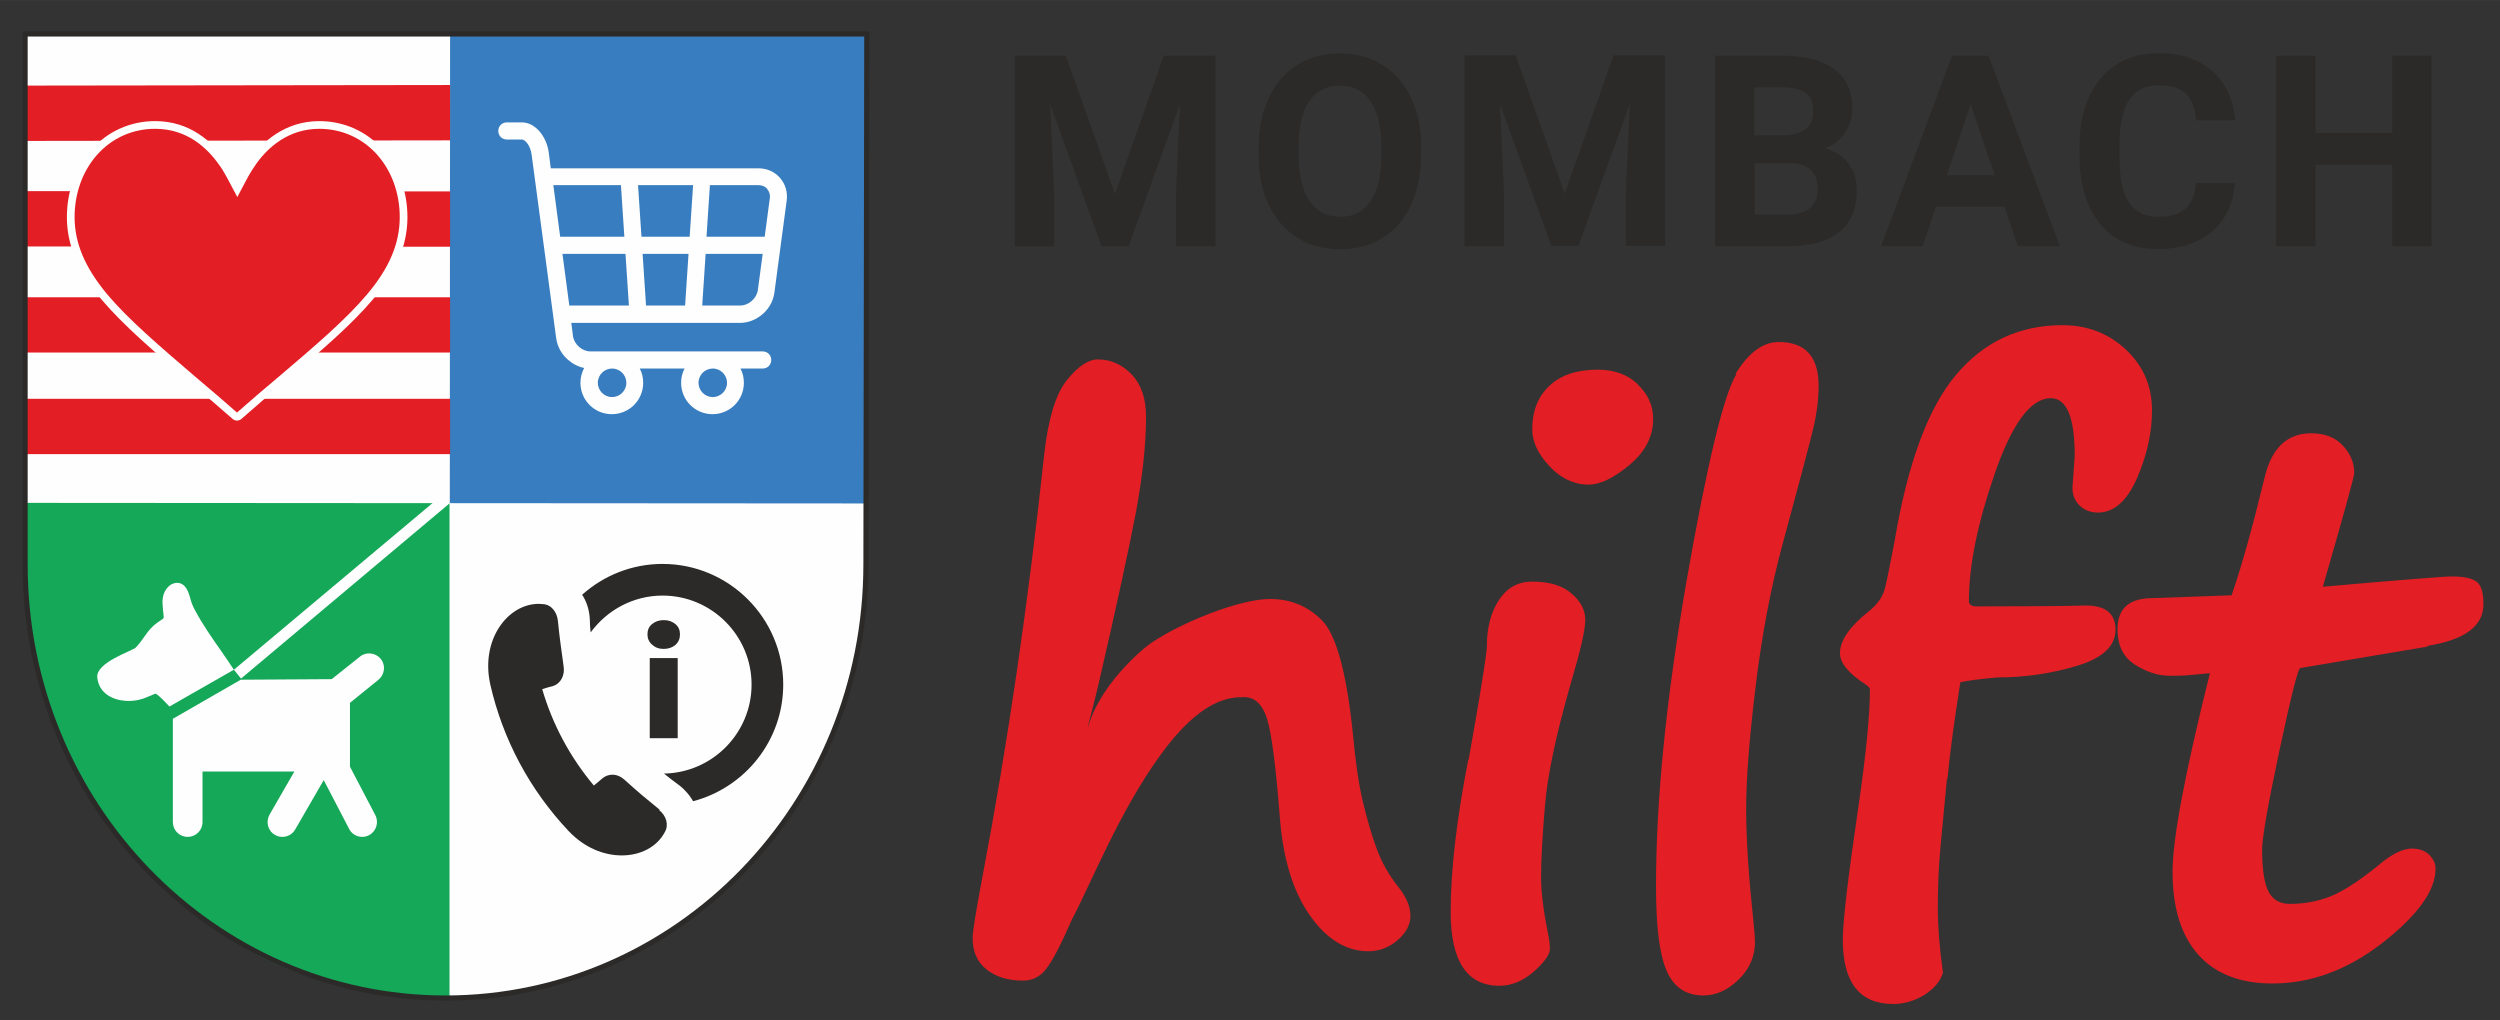 <?xml version="1.0" encoding="UTF-8"?>
<svg xmlns="http://www.w3.org/2000/svg" xmlns:xlink="http://www.w3.org/1999/xlink" xmlns:xodm="http://www.corel.com/coreldraw/odm/2003" xml:space="preserve" width="87.648mm" height="35.761mm" version="1.1" style="shape-rendering:geometricPrecision; text-rendering:geometricPrecision; image-rendering:optimizeQuality; fill-rule:evenodd; clip-rule:evenodd" viewBox="0 0 8765 3576">
 <rect x="0" y="0" width="8765" height="3576" fill="#333333" stroke="none"/>
 <defs>
  <style type="text/css">
   
    .str0 {stroke:#2B2A29;stroke-width:18;stroke-miterlimit:22.926}
    .str1 {stroke:#FEFEFE;stroke-width:27;stroke-miterlimit:22.926}
    .fil4 {fill:none;fill-rule:nonzero}
    .fil2 {fill:#14A858;fill-rule:nonzero}
    .fil5 {fill:#2B2A29;fill-rule:nonzero}
    .fil1 {fill:#387DBF;fill-rule:nonzero}
    .fil3 {fill:#E31E24;fill-rule:nonzero}
    .fil0 {fill:#FEFEFE;fill-rule:nonzero}
   
  </style>
 </defs>
 <g id="Ebene_x0020_1">
  <g id="_2575462092016">
   <g id="_2167386954256">
    <path class="fil0" d="M3036 1979c0,840 -660,1520 -1474,1520 -814,0 -1474,-681 -1474,-1520l0 -1860 2951 0 -3 1860z"></path>
    <polygon class="fil1" points="1578,117 3034,119 3034,1765 1577,1764 "></polygon>
    <path class="fil2" d="M93 1763c0,0 -41,470 104,798 113,254 262,503 614,733 344,225 735,202 765,201l0 -1731 -1484 -1z"></path>
    <path class="fil3" d="M1578 865l-1487 -1 0 -194 1487 1 0 194zm0 -567l-1487 2 0 194 1487 -2 0 -194zm0 938l-1487 0 0 -194 1487 0 0 194zm0 162l-1487 0 0 194 1487 0 0 -194z"></path>
    <path class="fil4 str0" d="M3036 1979c0,840 -660,1520 -1474,1520 -814,0 -1474,-681 -1474,-1520l0 -1860 2951 0 -3 1860z"></path>
    <path class="fil3" d="M1120 438c-116,0 -191,70 -233,129 -10,14 -20,30 -29,46l-26 49 -26 -49c-9,-16 -18,-32 -29,-46 -42,-59 -116,-129 -233,-129 -83,0 -159,34 -214,96 -53,60 -82,141 -82,227 0,95 38,184 118,280 75,89 184,182 310,290 48,41 97,82 149,128l2 1c1,1 3,1 4,1 1,0 3,0 4,-1l2 -1c52,-46 101,-88 149,-128 127,-108 236,-201 311,-290 81,-96 118,-185 118,-280 0,-86 -29,-167 -82,-227 -55,-62 -131,-96 -214,-96z"></path>
    <path class="fil4 str1" d="M1120 438c-116,0 -191,70 -233,129 -10,14 -20,30 -29,46l-26 49 -26 -49c-9,-16 -18,-32 -29,-46 -42,-59 -116,-129 -233,-129 -83,0 -159,34 -214,96 -53,60 -82,141 -82,227 0,95 38,184 118,280 75,89 184,182 310,290 48,41 97,82 149,128l2 1c1,1 3,1 4,1 1,0 3,0 4,-1l2 -1c52,-46 101,-88 149,-128 127,-108 236,-201 311,-290 81,-96 118,-185 118,-280 0,-86 -29,-167 -82,-227 -55,-62 -131,-96 -214,-96z"></path>
    <path class="fil0" d="M2735 624c-19,-22 -46,-34 -76,-34l-728 0 -7 -55c-8,-59 -49,-106 -94,-106l-53 0c-17,0 -30,13 -30,30 0,17 13,30 30,30l53 0c10,0 30,20 34,54l86 643c4,28 18,55 41,75 17,15 37,25 57,29 -8,16 -13,33 -13,52 0,61 49,110 110,110 61,0 110,-49 110,-110 0,-18 -4,-35 -12,-50l157 0c-8,15 -12,32 -12,50 0,61 49,110 110,110 61,0 110,-49 110,-110 0,-18 -4,-35 -12,-50l78 0c17,0 30,-13 30,-30 0,-17 -13,-30 -30,-30l-604 0c-29,0 -57,-25 -61,-53l-6 -47 233 0c0,0 0,0 0,0 0,0 0,0 0,0l192 0c0,0 0,0 0,0 0,0 0,0 0,0l166 0c29,0 57,-11 80,-31 23,-20 37,-46 41,-75l43 -322c4,-30 -4,-58 -23,-80zm-539 718c0,28 -23,50 -50,50 -28,0 -50,-23 -50,-50 0,-28 23,-50 50,-50 28,0 50,23 50,50zm353 0c0,28 -23,50 -50,50 -28,0 -50,-23 -50,-50 0,-28 23,-50 50,-50 28,0 50,23 50,50zm141 -679c7,8 11,20 9,32l-18 135 -204 0 12 -181 170 0c13,0 24,5 31,13zm-425 408l-12 -181 161 0 -12 181 -136 0zm-16 -241l-12 -181 193 0 -12 181 -169 0zm-72 -181l12 181 -225 0 -24 -181 237 0zm-205 241l221 0 12 181 -209 0 -24 -181zm624 181l-134 0 12 -181 200 0 -17 127c-4,29 -32,54 -61,54z"></path>
    <path class="fil0" d="M1163 2381l99 -79c22,-18 55,-14 73,8 18,22 14,55 -8,73l-100 81 0 220c0,1 0,2 0,4l89 170c13,25 3,57 -22,70 -8,4 -16,6 -24,6 -19,0 -37,-10 -46,-28l-89 -171 -100 173c-10,17 -27,26 -45,26 -9,0 -18,-2 -26,-7 -25,-14 -33,-46 -19,-71l87 -151 -322 0 0 177c0,29 -23,52 -52,52 -29,0 -52,-23 -52,-52l0 -194c0,-1 0,-3 0,-4l0 -164 238 -137 320 -2z"></path>
    <path class="fil0" d="M471 2275c32,-30 43,-65 79,-91 6,-4 13,-9 19,-13 4,-2 5,-5 5,-9 -2,-15 -3,-30 -4,-44 -2,-27 6,-51 27,-67 9,-6 51,-27 69,43 4,15 9,30 17,44 27,51 60,98 93,145 15,22 30,43 44,65l-226 129c0,0 -44,-48 -50,-45 -8,4 -17,7 -26,11 -25,11 -51,16 -78,14 -46,-3 -94,-27 -99,-83 -4,-51 119,-91 130,-101z"></path>
    <polygon class="fil0" points="820,2348 845,2379 1577,1764 1552,1734 "></polygon>
    <path class="fil5" d="M2323 1977c-108,0 -207,41 -282,108 17,26 26,57 27,89l0 0 0 0c0,14 1,29 3,43 57,-78 149,-129 252,-129 172,0 312,140 312,312 0,170 -137,309 -307,312 16,13 31,25 48,37l0 0 0 0c22,16 41,37 54,60 182,-48 316,-213 316,-409 0,-233 -190,-423 -423,-423zm-10 862c-48,-39 -78,-64 -122,-104 -13,-12 -28,-19 -44,-19 -12,0 -24,4 -34,12 -10,9 -20,17 -31,26 -83,-99 -145,-214 -181,-338 13,-4 26,-8 38,-11 28,-9 42,-39 37,-69 -9,-66 -14,-99 -20,-159 -3,-31 -23,-58 -53,-59 -5,0 -9,-1 -14,-1 -110,0 -205,127 -170,283 44,193 139,370 275,514 56,59 124,85 186,85 65,0 123,-29 151,-82 15,-26 4,-58 -20,-77z"></path>
    <path class="fil5" d="M2368 2261c11,-10 16,-22 16,-37 0,-15 -5,-27 -16,-36 -11,-9 -24,-14 -41,-14 -17,0 -30,5 -41,14 -11,9 -16,21 -16,36 0,14 5,26 16,36 11,10 24,15 41,15 17,0 30,-5 41,-14zm8 46l-98 0 0 281 98 0 0 -281z"></path>
    <path class="fil3" d="M3852 2396c64,-276 107,-477 131,-602 23,-126 35,-237 35,-334 0,-63 -17,-112 -50,-147 -34,-35 -73,-53 -119,-53 -33,0 -69,24 -108,72 -39,48 -66,135 -80,261 -56,522 -128,1015 -216,1478 -23,122 -35,195 -35,218 0,47 16,84 49,110 33,26 75,39 128,39 32,0 59,-13 80,-40 22,-27 52,-85 92,-176 64,-120 164,-374 308,-573 144,-200 245,-205 295,-205 37,0 64,25 80,75 16,50 31,165 45,345 11,147 47,263 106,346 59,84 128,125 204,125 39,0 73,-13 103,-39 30,-26 45,-54 45,-85 0,-31 -13,-63 -39,-97 -34,-42 -60,-87 -78,-135 -18,-48 -34,-103 -49,-165 -15,-62 -27,-143 -36,-244 -22,-212 -58,-343 -107,-394 -49,-50 -110,-76 -183,-76 -106,0 -310,81 -418,155 -37,25 -224,185 -231,360 14,-102 9,-53 48,-219zm1890 -1049c-36,-34 -82,-51 -140,-51 -74,0 -131,19 -171,58 -40,38 -59,89 -59,151 0,43 20,86 60,129 40,43 86,65 138,65 40,0 88,-23 143,-69 55,-46 83,-100 83,-161 0,-47 -18,-87 -54,-121zm-594 1315c-41,210 -62,389 -62,535 0,172 57,259 171,259 43,0 83,-17 121,-50 38,-34 56,-60 56,-80 0,-10 -1,-23 -4,-39 -18,-88 -27,-158 -27,-211 0,-65 5,-150 14,-255 9,-105 38,-241 85,-407l8 -28c32,-108 48,-179 48,-213 0,-34 -16,-65 -49,-93 -33,-28 -78,-41 -137,-41 -50,0 -89,22 -117,65 -28,43 -42,97 -42,160 0,22 -14,112 -41,269l0 -1c-7,41 -15,85 -23,132zm940 -1351c-45,74 -103,316 -175,726 -71,410 -107,767 -107,1069 0,141 12,240 37,297 25,58 68,87 129,87 45,0 86,-19 124,-56 38,-37 57,-81 57,-133 0,-10 -2,-36 -6,-76 -16,-151 -25,-281 -25,-390 0,-103 11,-245 33,-427 22,-182 54,-351 96,-505 58,-213 93,-346 106,-400 13,-54 19,-104 19,-151 0,-102 -47,-153 -140,-153 -55,0 -105,37 -151,111zm740 1418c9,-97 25,-210 45,-337 20,-5 63,-11 129,-17 98,0 192,-14 281,-41 89,-27 134,-69 134,-126 0,-59 -37,-87 -111,-85 -74,2 -200,3 -378,3 -16,0 -25,-7 -25,-19 0,-123 30,-272 91,-448 61,-175 126,-263 196,-263 56,0 84,67 84,202l-8 112c0,26 9,47 26,63 17,16 38,24 63,24 57,0 103,-41 138,-122 35,-81 52,-160 52,-236 0,-85 -30,-155 -91,-213 -61,-57 -135,-86 -223,-86 -151,0 -275,58 -373,174 -98,116 -170,311 -216,586 -14,71 -24,124 -32,157 -7,33 -27,62 -59,87 -66,53 -100,101 -100,146 0,34 30,71 89,109 10,7 16,13 16,18 0,88 -13,222 -39,402 -37,251 -56,409 -56,476 0,150 59,225 177,225 38,0 74,-11 109,-32 34,-22 56,-47 65,-78 -12,-86 -18,-162 -18,-228 0,-72 3,-146 10,-220l22 -231 0 -1zm1684 -465c130,-21 195,-69 195,-146 0,-38 -7,-64 -22,-77 -15,-13 -45,-20 -90,-20 -27,0 -177,12 -451,36 73,-253 110,-386 110,-399 0,-35 -13,-67 -40,-96 -27,-29 -64,-43 -111,-43 -85,0 -140,53 -164,158 -41,169 -79,306 -115,410l-277 10c-82,0 -123,36 -123,109 0,57 20,98 61,124 41,26 81,39 121,39l27 0c22,0 60,-3 115,-9 -87,348 -131,580 -131,697 0,126 30,222 90,290 60,67 147,101 260,101 136,0 265,-48 388,-144 122,-96 184,-182 184,-258 0,-19 -8,-35 -23,-50 -15,-14 -35,-21 -60,-21 -31,0 -69,18 -114,56 -72,59 -131,96 -175,113 -44,17 -91,25 -139,25 -34,0 -59,-14 -74,-42 -15,-28 -23,-77 -23,-148 0,-41 20,-157 61,-349 41,-192 65,-288 73,-288l446 -75z"></path>
    <path class="fil5" d="M3558 196l0 668 138 0 0 -183 -14 -315 180 497 95 0 180 -498 -14 315 0 183 138 0 0 -668 -181 0 -171 485 -172 -485 -180 0zm1425 319c0,-65 -12,-123 -36,-173 -24,-50 -57,-88 -101,-115 -43,-27 -93,-40 -148,-40 -56,0 -105,13 -149,40 -43,27 -77,65 -100,115 -24,50 -36,108 -36,174l0 33c0,64 12,121 36,171 24,49 57,87 101,114 43,27 93,40 148,40 56,0 106,-13 149,-40 43,-27 77,-65 100,-115 23,-50 35,-107 35,-173l0 -30zm-140 32c0,69 -13,122 -38,159 -25,36 -60,54 -106,54 -47,0 -83,-19 -108,-56 -25,-38 -38,-91 -38,-159l0 -33c0,-69 13,-122 38,-158 25,-36 61,-54 107,-54 47,0 82,18 107,55 25,36 38,90 38,160l0 33zm292 -352l0 668 138 0 0 -183 -14 -315 180 497 95 0 180 -498 -14 315 0 183 138 0 0 -668 -181 0 -171 485 -172 -485 -180 0zm1139 668c76,-1 134,-17 175,-50 41,-33 61,-82 61,-146 0,-38 -10,-69 -30,-95 -20,-26 -47,-43 -81,-52 30,-12 53,-30 70,-55 17,-25 25,-54 25,-86 0,-60 -21,-106 -63,-137 -42,-31 -103,-47 -184,-47l-234 0 0 668 260 0zm4 -291c63,1 95,32 95,93 0,27 -9,49 -27,64 -18,16 -44,23 -76,23l-118 0 0 -180 126 0zm-126 -266l96 0c38,0 66,7 83,20 18,13 26,35 26,65 0,54 -35,82 -104,83l-102 0 0 -168zm924 557l146 0 -250 -668 -128 0 -249 668 146 0 46 -138 241 0 46 138zm-167 -499l84 250 -167 0 83 -250zm790 277c-3,41 -15,71 -36,90 -21,19 -53,29 -95,29 -47,0 -82,-17 -104,-50 -22,-33 -33,-86 -33,-158l0 -51c1,-69 12,-120 35,-153 23,-33 57,-49 103,-49 42,0 74,10 94,29 21,19 33,51 36,94l138 0c-7,-75 -35,-133 -82,-174 -47,-41 -109,-62 -186,-62 -56,0 -105,13 -147,39 -42,26 -74,64 -97,113 -23,49 -34,106 -34,170l0 41c0,101 25,180 74,238 49,58 116,86 202,86 78,0 141,-21 189,-62 48,-41 74,-98 80,-170l-138 0zm826 -446l-138 0 0 271 -269 0 0 -271 -138 0 0 668 138 0 0 -286 269 0 0 286 138 0 0 -668z"></path>
   </g>
  </g>
 </g>
</svg>
